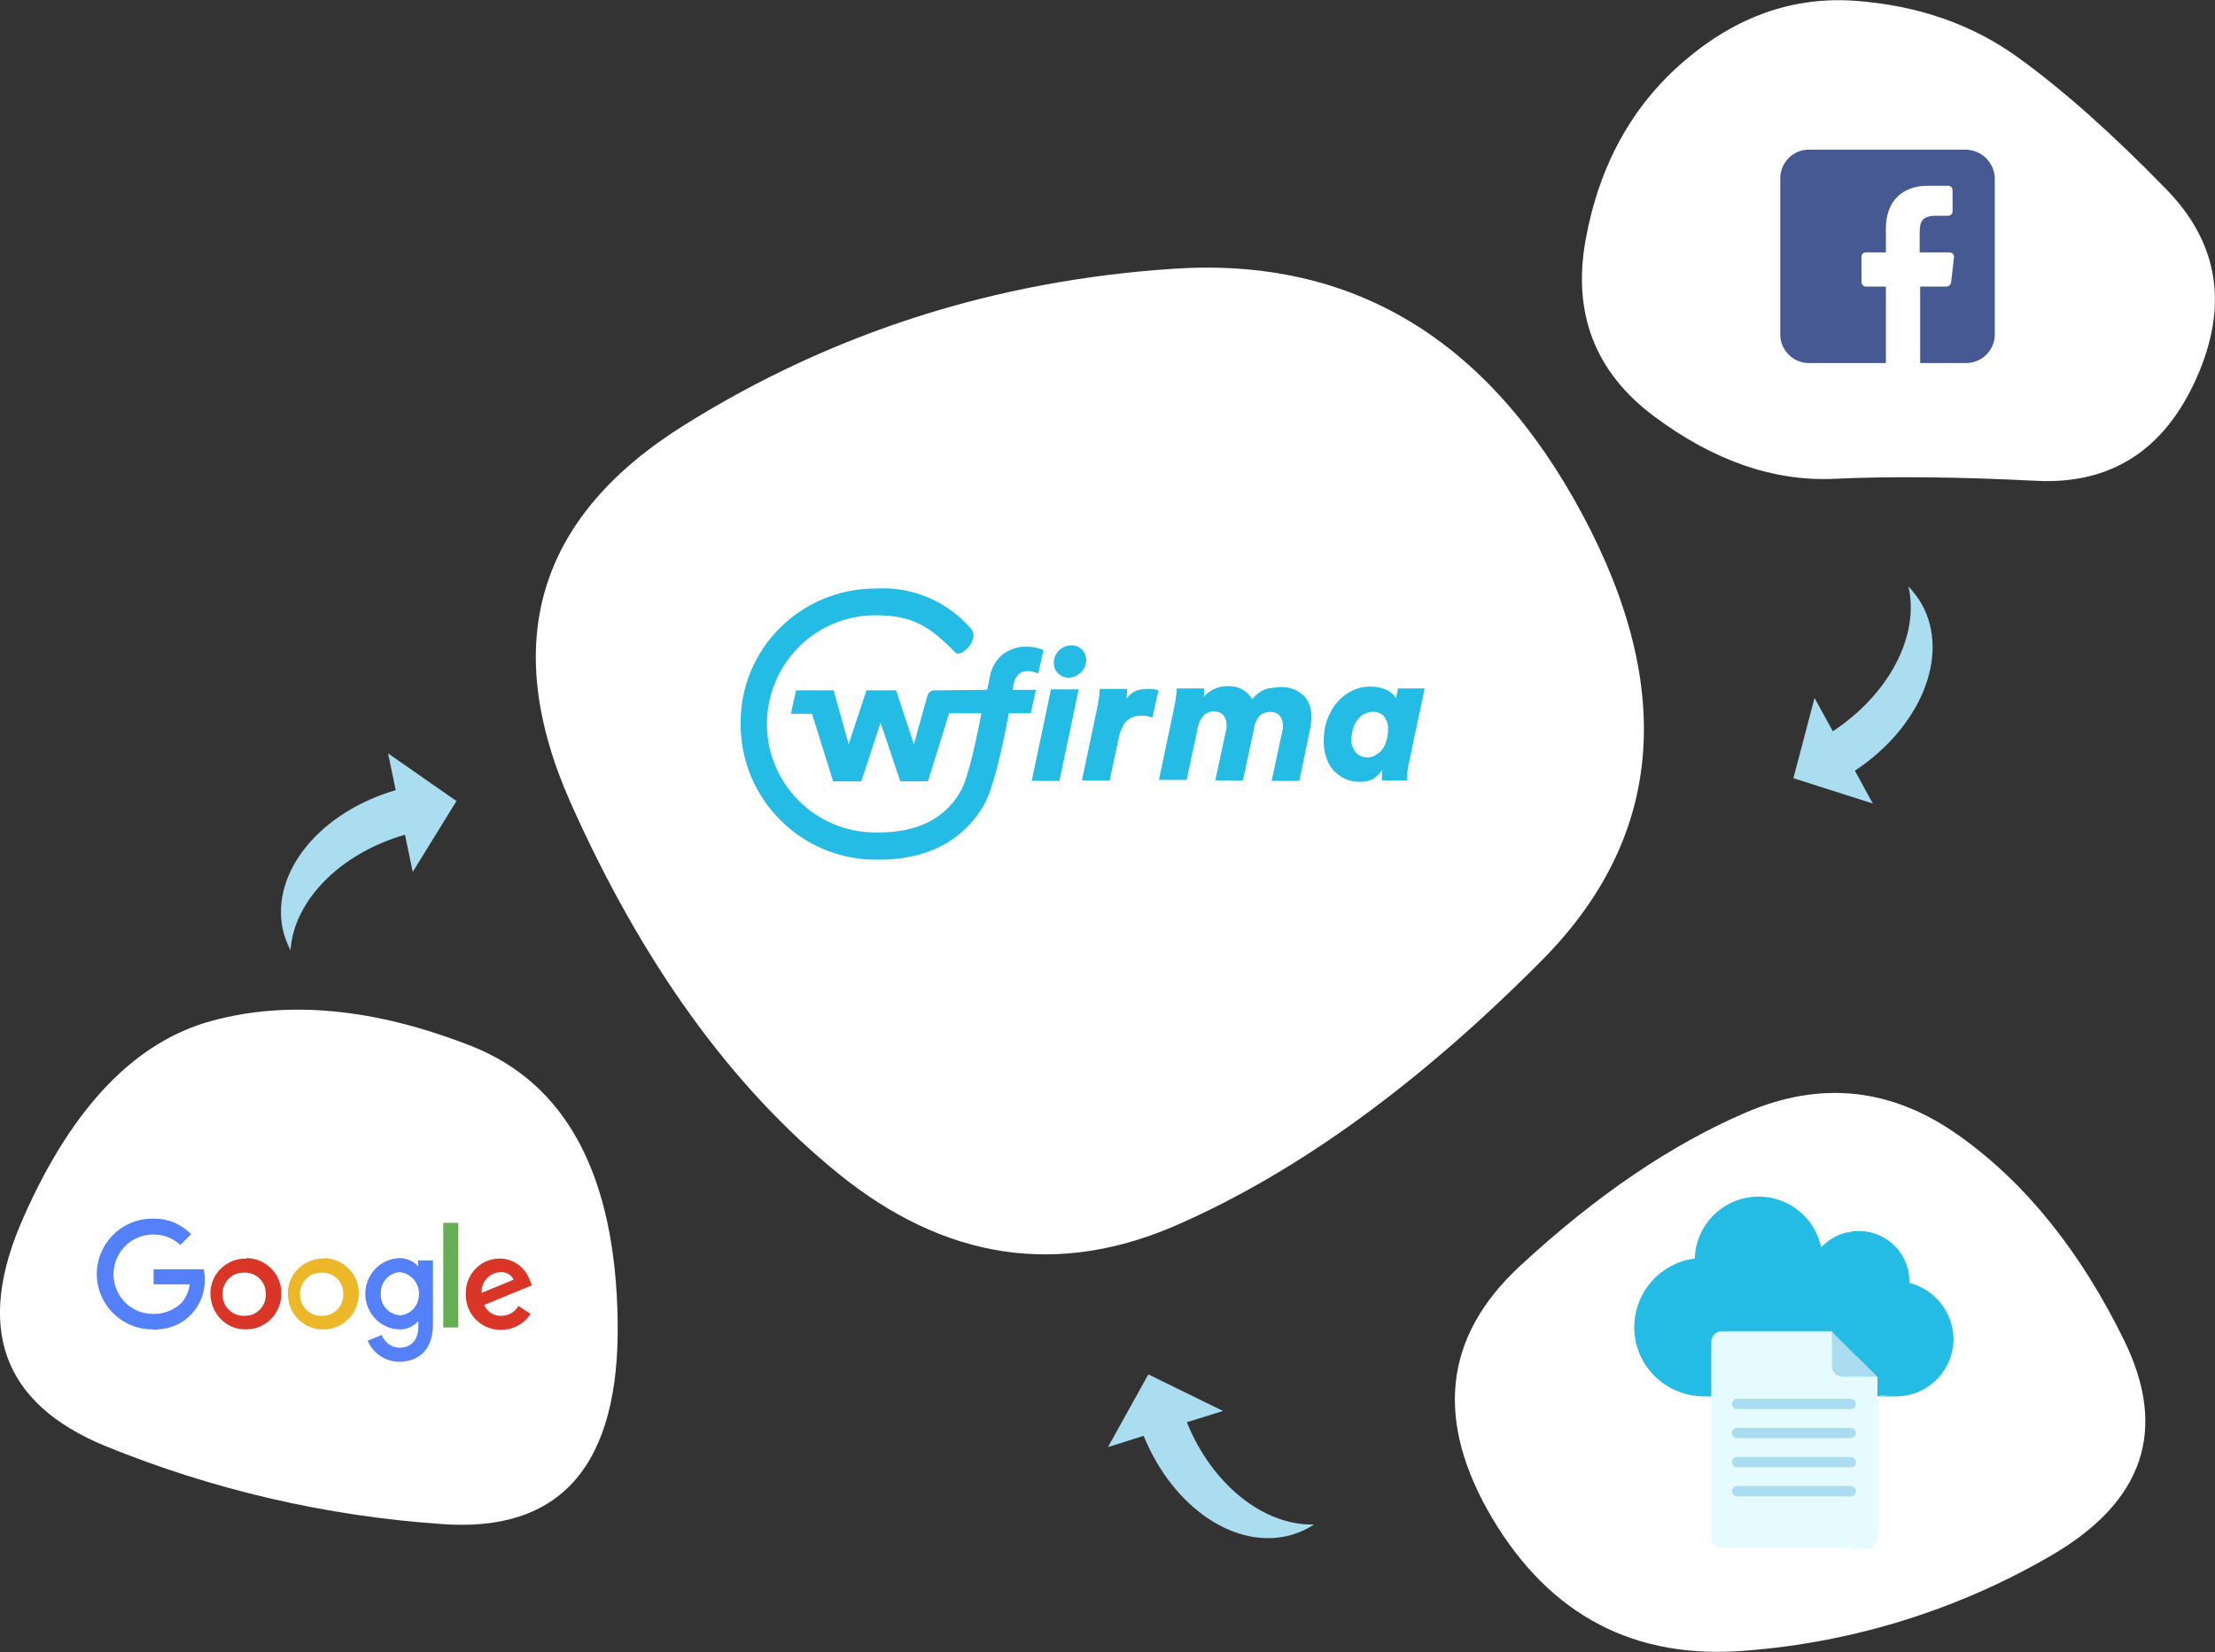 <svg width="504" height="376" viewBox="0 0 504 376" fill="none" xmlns="http://www.w3.org/2000/svg">
<rect x="0" y="0" width="504" height="376" fill="#333333" stroke="none"/>
<g clip-path="url(#clip0)">
<path d="M345.862 288.126C363.274 272.005 380.473 260.369 397.458 253.109C414.55 245.85 430.574 247.665 445.743 258.447C460.912 269.23 473.411 284.816 483.346 305.1C493.28 325.384 487.832 341.718 466.788 353.995C445.53 366.379 421.814 373.745 397.352 375.667C372.034 377.802 352.806 367.767 339.559 345.561C326.42 323.356 328.449 304.246 345.862 288.126Z" fill="white"/>
<path d="M350.669 218.734C323.001 246.597 295.547 266.561 268.2 278.624C240.96 290.688 215.108 286.845 190.752 267.095C166.396 247.345 146.099 219.161 129.862 182.756C113.624 146.245 122.277 117.527 155.927 96.603C189.47 75.678 226.538 63.828 267.132 61.159C307.725 58.49 338.704 77.173 360.069 117.1C381.434 157.028 378.336 190.977 350.669 218.734Z" fill="white"/>
<path d="M23.998 329.121C48.354 339.049 74.099 345.028 100.271 346.842C127.618 348.978 141.078 333.498 140.544 300.51C140.01 267.522 128.9 246.597 107.215 238.057C85.423 229.516 65.874 227.594 48.354 232.292C30.835 236.989 16.521 251.828 5.411 276.916C-5.806 302.004 0.39 319.406 23.998 329.121Z" fill="white"/>
<path d="M499.796 86.034C492.426 102.581 480.141 110.374 463.049 109.414C445.957 108.56 430.681 108.346 417.007 108.987C403.44 109.52 389.874 104.823 376.414 94.788C362.954 84.753 357.719 71.301 360.817 54.434C363.915 37.566 371.393 24.008 383.25 13.866C395.215 3.617 408.247 -0.867 422.348 0.201C436.449 1.268 448.734 5.539 459.096 13.012C469.458 20.485 480.568 30.413 492.639 42.797C504.817 55.074 507.167 69.486 499.796 86.034Z" fill="white"/>
<path d="M34.841 302.556C27.897 302.663 22.129 297.112 22.022 290.173C21.915 283.233 27.47 277.468 34.414 277.362C34.52 277.362 34.734 277.362 34.841 277.362C38.046 277.255 41.144 278.536 43.494 280.885L41.037 283.34C37.298 279.924 31.529 280.244 28.218 283.874C24.799 287.61 25.12 293.375 28.752 296.685C30.354 298.179 32.491 299.033 34.734 299.033H34.841C37.191 299.14 39.541 298.179 41.251 296.578C42.319 295.404 42.96 293.909 43.173 292.308H34.948V288.891H46.378C46.485 289.639 46.592 290.279 46.592 291.027C46.805 297.112 42.105 302.343 35.909 302.556C35.482 302.663 35.161 302.663 34.841 302.556Z" fill="#5481F9"/>
<path d="M100.859 278.322H104.277V302.129H100.859V278.322Z" fill="#67AD53"/>
<path d="M55.886 286.436C51.399 286.436 47.767 290.066 47.874 294.549C47.981 299.033 51.506 302.663 55.993 302.556C60.479 302.556 64.004 298.927 64.004 294.443C64.111 290.066 60.586 286.436 56.206 286.329C56.099 286.436 55.993 286.436 55.886 286.436ZM55.886 299.46C53.108 299.674 50.758 297.645 50.651 294.87C50.438 292.094 52.467 289.745 55.245 289.639C58.022 289.425 60.372 291.453 60.479 294.229C60.479 294.336 60.479 294.443 60.479 294.549C60.586 297.112 58.556 299.354 55.993 299.46H55.886Z" fill="#DA3628"/>
<path d="M73.512 286.436C69.025 286.436 65.393 290.066 65.5 294.549C65.5 299.033 69.132 302.663 73.618 302.556C78.105 302.556 81.63 298.927 81.63 294.443C81.737 290.066 78.212 286.436 73.725 286.329C73.725 286.436 73.618 286.436 73.512 286.436ZM73.512 299.46C70.734 299.674 68.384 297.645 68.277 294.87C68.064 292.094 70.093 289.745 72.871 289.639C75.648 289.425 77.998 291.453 78.105 294.229C78.105 294.336 78.105 294.443 78.105 294.549C78.212 297.112 76.182 299.354 73.618 299.46H73.512Z" fill="#ECB82A"/>
<path d="M95.197 288.144H95.09C94.022 286.97 92.419 286.329 90.817 286.329C86.33 286.543 82.912 290.386 83.126 294.87C83.339 299.033 86.651 302.449 90.817 302.556C92.419 302.663 94.022 301.916 95.09 300.741H95.197V301.916C95.197 305.012 93.488 306.72 90.924 306.72C89.108 306.72 87.505 305.545 86.865 303.837L83.66 305.118C84.835 308.001 87.719 309.923 90.817 309.923C94.983 309.923 98.508 307.467 98.508 301.489V286.863H95.09L95.197 288.144ZM91.138 299.354C88.574 299.247 86.544 297.112 86.651 294.549V294.443C86.544 291.88 88.467 289.639 91.031 289.532C93.701 289.852 95.624 292.308 95.304 295.083C95.09 297.325 93.381 299.14 91.138 299.354Z" fill="#5481F9"/>
<path d="M114.105 299.46C112.396 299.567 110.9 298.606 110.152 297.005L121.049 292.521L120.621 291.56C119.66 288.571 116.882 286.436 113.678 286.436C109.405 286.436 105.986 289.959 105.986 294.229C105.986 294.336 105.986 294.443 105.986 294.55C105.879 298.927 109.298 302.556 113.678 302.663C113.785 302.663 113.891 302.663 113.998 302.663C116.669 302.663 119.233 301.382 120.728 299.033L117.951 297.219C117.203 298.606 115.707 299.46 114.105 299.46ZM113.891 289.532C115.173 289.425 116.348 290.173 116.882 291.24L109.618 294.229C109.405 291.774 111.328 289.746 113.678 289.532H113.891Z" fill="#DA3628"/>
<path d="M90.042 179.833L88.303 171.468L103.865 182.313L93.912 198.445L92.151 189.975C77.332 194.245 66.815 205.041 66.104 216.313C65.338 214.727 64.677 213.119 64.329 211.446C61.611 198.375 72.966 184.789 90.042 179.833Z" fill="#ABDDF0"/>
<path d="M260.226 326.785L252.107 329.347L261.294 312.799L278.279 321.126L270.054 323.689C275.822 337.994 287.68 347.282 299.003 346.962C297.508 347.923 296.012 348.67 294.303 349.204C281.591 353.154 266.956 343.332 260.226 326.785Z" fill="#ABDDF0"/>
<path d="M422.065 175.402L426.125 182.875L408.071 177.111L412.878 158.855L417.045 166.435C429.97 157.894 436.807 144.55 434.243 133.447C435.418 134.728 436.487 136.116 437.341 137.61C443.751 149.354 436.914 165.581 422.065 175.402Z" fill="#ABDDF0"/>
<path fill-rule="evenodd" clip-rule="evenodd" d="M243.836 146.863C244.691 146.863 245.546 147.183 246.187 147.824C246.828 148.465 247.148 149.319 247.148 150.173C247.148 150.706 247.041 151.347 246.828 151.774C246.614 152.201 246.293 152.628 245.973 153.055C245.546 153.375 245.118 153.696 244.691 153.909C244.157 154.123 243.623 154.229 243.089 154.229C242.234 154.229 241.38 153.909 240.739 153.269C240.098 152.628 239.777 151.774 239.777 150.92C239.777 149.852 240.204 148.785 240.952 148.038C241.7 147.29 242.768 146.863 243.836 146.863ZM312.311 162.023C311.564 162.023 310.923 162.236 310.282 162.557C309.641 162.877 309.213 163.411 308.786 163.944C308.359 164.585 308.038 165.226 307.825 165.973C307.611 166.72 307.504 167.467 307.504 168.215C307.397 169.389 307.825 170.457 308.572 171.311C309.213 172.058 310.175 172.378 311.136 172.378C311.777 172.378 312.311 172.271 312.845 171.951C313.38 171.631 313.914 171.311 314.341 170.777C314.875 170.136 315.196 169.496 315.409 168.748C315.73 167.788 315.837 166.827 315.837 165.973C315.943 164.905 315.516 163.838 314.875 162.984C314.234 162.343 313.273 161.916 312.311 162.023ZM291.694 156.365C292.655 156.365 293.617 156.578 294.472 156.898C295.326 157.219 295.967 157.752 296.608 158.286C297.249 158.927 297.676 159.674 297.997 160.528C298.317 161.382 298.424 162.343 298.424 163.304C298.424 163.624 298.424 163.944 298.317 164.265C298.317 164.585 298.21 164.905 298.21 165.332L295.647 177.716H289.344L291.801 166.293C291.908 166.08 291.908 165.759 291.908 165.546C291.908 165.332 291.908 165.119 291.908 165.012C291.908 164.265 291.694 163.517 291.16 162.877C290.626 162.236 289.771 162.023 289.023 162.023C288.062 162.023 287.207 162.343 286.566 162.984C285.926 163.731 285.498 164.585 285.391 165.546L282.828 177.609H276.525L278.982 166.186C279.089 165.973 279.089 165.653 279.089 165.439C279.089 165.226 279.089 165.012 279.089 164.905C279.089 164.158 278.875 163.411 278.341 162.77C277.807 162.13 276.952 161.916 276.204 161.916C275.35 161.916 274.388 162.236 273.854 162.877C273.213 163.624 272.786 164.478 272.572 165.439L270.009 177.503H263.706L267.338 160.208C267.445 159.461 267.552 158.82 267.658 158.073C267.658 157.539 267.765 157.005 267.765 156.685H273.961V157.859C273.961 158.18 273.961 158.393 273.854 158.713C274.495 157.859 275.35 157.219 276.311 156.792C277.273 156.365 278.234 156.151 279.302 156.151C280.477 156.151 281.759 156.365 282.828 157.005C283.682 157.539 284.43 158.286 284.964 159.14C285.391 158.5 286.032 157.966 286.673 157.539C287.207 157.112 287.848 156.898 288.489 156.685C289.451 156.578 290.626 156.365 291.694 156.365ZM261.463 156.792C261.89 156.792 262.317 156.792 262.744 156.898C263.065 157.005 263.385 157.005 263.599 157.112L262.21 163.304C261.89 163.197 261.463 163.09 261.035 162.984C260.608 162.877 260.181 162.877 259.647 162.877C259.112 162.877 258.578 162.984 258.044 163.09C257.51 163.304 256.976 163.517 256.549 163.944C256.015 164.371 255.587 164.905 255.374 165.546C254.946 166.4 254.626 167.254 254.519 168.108L252.489 177.609H246.187L249.819 160.315C249.926 159.567 250.032 158.927 250.139 158.18C250.139 157.646 250.246 157.112 250.246 156.792H256.442C256.442 156.898 256.442 157.112 256.442 157.646C256.442 158.073 256.335 158.607 256.335 159.034C256.869 158.18 257.724 157.539 258.685 157.112C259.54 156.898 260.501 156.792 261.463 156.792ZM245.439 156.898L241.059 177.716H234.756L239.136 156.898H245.439ZM311.777 156.258C312.632 156.258 313.486 156.365 314.341 156.578C314.982 156.792 315.516 157.005 316.05 157.325C316.477 157.539 316.798 157.859 317.118 158.18C317.332 158.393 317.546 158.713 317.653 158.927L318.08 156.685H324.169L320.644 173.339C320.537 173.873 320.43 174.513 320.323 175.047C320.216 175.581 320.216 176.222 320.216 176.755V177.076C320.216 177.182 320.216 177.396 320.216 177.609H314.448C314.448 177.503 314.448 177.289 314.448 177.182V176.862C314.448 176.328 314.448 175.688 314.555 175.154C314.341 175.474 314.127 175.794 313.807 176.115C313.486 176.435 313.166 176.755 312.739 177.076C312.311 177.396 311.777 177.609 311.243 177.716C310.602 177.93 309.961 177.93 309.32 177.93C308.145 177.93 306.97 177.716 305.902 177.182C304.94 176.755 304.086 176.008 303.338 175.261C302.59 174.407 302.056 173.339 301.736 172.271C301.308 171.097 301.201 169.816 301.201 168.642C301.201 166.934 301.415 165.226 302.056 163.624C302.59 162.236 303.338 160.848 304.299 159.781C305.261 158.713 306.329 157.859 307.611 157.219C308.893 156.578 310.282 156.258 311.777 156.258ZM199.184 133.946C207.516 133.412 215.528 136.828 220.976 143.127C223.006 145.582 218.626 149.746 217.451 148.571C211.469 142.486 207.623 140.031 199.184 140.031C185.51 140.031 174.507 151.134 174.507 164.798C174.507 178.463 185.617 189.459 199.184 189.459H199.931C208.691 189.459 214.994 186.363 218.519 180.172C220.442 176.969 222.365 167.04 223.326 162.343H215.955L211.148 177.823H204.845L200.359 164.478L195.979 177.823H189.569L184.762 162.45H179.955L181.13 157.112H189.676L193.095 169.389L197.154 157.112H203.884L207.943 169.389L211.041 158.286C211.255 157.646 211.896 157.112 212.537 157.112H213.391L224.608 157.005L225.249 154.016C225.569 151.988 226.638 150.066 228.347 148.785C229.949 147.717 231.765 147.077 233.688 147.183C234.329 147.183 235.077 147.29 235.718 147.397C236.252 147.504 236.893 147.717 237.427 147.931L236.252 153.269C236.252 153.269 235.825 153.162 235.29 152.948C234.863 152.842 234.329 152.735 233.795 152.735C233.047 152.735 232.299 152.948 231.765 153.482C231.231 154.016 230.804 154.657 230.697 155.404L230.377 157.005H235.718L234.543 162.343H229.522V162.45C227.92 170.99 225.997 179.424 223.86 183.268C220.549 188.926 213.819 195.651 200.038 195.651H199.29C182.305 195.651 168.525 181.88 168.525 164.798C168.311 147.717 182.198 133.946 199.184 133.946Z" fill="#24BBE4"/>
<path d="M428.261 283.228C425.377 280.772 422.279 280.665 420.356 280.452C417.899 280.986 415.976 282.267 414.374 283.868C412.985 277.249 407.11 272.338 400.166 272.338C392.261 272.338 385.851 278.637 385.638 286.43C377.84 287.391 371.857 294.117 371.857 302.124C371.857 310.878 379.122 317.817 387.774 317.817C429.543 317.817 426.765 317.924 428.154 317.604C429.97 317.39 432.641 317.177 435.632 314.935C437.982 313.12 439.905 311.305 440.76 307.462C442.041 302.017 439.584 295.932 432.961 293.37C431.573 288.245 431.145 285.683 428.261 283.228Z" fill="#24BBE4"/>
<path d="M434.457 291.982C434.457 291.875 434.457 291.768 434.457 291.661C434.457 284.295 427.62 278.851 420.463 280.452C425.59 281.626 429.436 286.217 429.436 291.661C429.436 291.768 429.436 291.875 429.436 291.982C435.205 293.37 439.478 298.494 439.478 304.686C439.478 311.945 433.602 317.817 426.338 317.817H431.359C438.623 317.817 444.498 311.945 444.498 304.686C444.392 298.601 440.119 293.37 434.457 291.982Z" fill="#24BBE4"/>
<path d="M419.928 310.024L416.831 302.978H391.833C390.445 302.978 389.376 304.046 389.376 305.433V349.845C389.376 351.232 390.445 352.3 391.833 352.3H419.928C420.997 352.3 421.958 351.553 422.279 350.592H425.163V348.777V313.974L424.095 311.732L419.928 310.024Z" fill="#E6FBFF"/>
<path d="M421.104 320.7H395.252C394.611 320.7 394.077 320.166 394.077 319.525C394.077 318.885 394.611 318.351 395.252 318.351H421.104C421.745 318.351 422.279 318.885 422.279 319.525C422.279 320.166 421.852 320.7 421.104 320.7Z" fill="#ABDDF0"/>
<path d="M421.104 327.318H395.252C394.611 327.318 394.077 326.785 394.077 326.144C394.077 325.504 394.611 324.97 395.252 324.97H421.104C421.745 324.97 422.279 325.504 422.279 326.144C422.279 326.785 421.852 327.318 421.104 327.318Z" fill="#ABDDF0"/>
<path d="M421.104 333.938H395.252C394.611 333.938 394.077 333.404 394.077 332.763C394.077 332.123 394.611 331.589 395.252 331.589H421.104C421.745 331.589 422.279 332.123 422.279 332.763C422.386 333.404 421.852 333.938 421.104 333.938Z" fill="#ABDDF0"/>
<path d="M421.104 340.557H395.252C394.611 340.557 394.077 340.023 394.077 339.382C394.077 338.742 394.611 338.208 395.252 338.208H421.104C421.745 338.208 422.279 338.742 422.279 339.382C422.279 340.023 421.852 340.557 421.104 340.557Z" fill="#ABDDF0"/>
<path d="M422.386 308.636V313.44V350.058C422.386 351.446 421.317 352.513 419.929 352.513H424.736C426.125 352.513 427.193 351.446 427.193 350.058V313.44L422.386 308.636Z" fill="#E6FBFF"/>
<path d="M419.288 313.333H427.086L416.831 303.084V310.878C416.831 312.266 417.899 313.333 419.288 313.333Z" fill="#ABDDF0"/>
<path d="M447.169 34.056H411.596C407.964 34.056 405.08 37.045 405.08 40.568V76.118C405.08 79.748 408.071 82.63 411.596 82.63H429.116V65.229H424.629C423.988 65.229 423.561 64.802 423.561 64.161V58.503C423.561 57.863 423.988 57.436 424.629 57.436H429.116V51.991C429.116 45.692 432.961 42.276 438.623 42.276H443.217C443.858 42.276 444.285 42.703 444.285 43.344V48.041C444.285 48.681 443.858 49.108 443.217 49.108H440.439C437.341 49.108 436.807 50.603 436.807 52.738V57.436H443.537C444.178 57.436 444.712 57.969 444.605 58.61L443.964 64.268C443.858 64.802 443.43 65.229 442.896 65.229H436.914V82.63H447.383C451.015 82.63 453.899 79.641 453.899 76.118V40.568C453.792 36.938 450.801 34.056 447.169 34.056Z" fill="#475993"/>
</g>
<defs>
<clipPath id="clip0">
<rect width="504" height="376" fill="white"/>
</clipPath>
</defs>
</svg>
